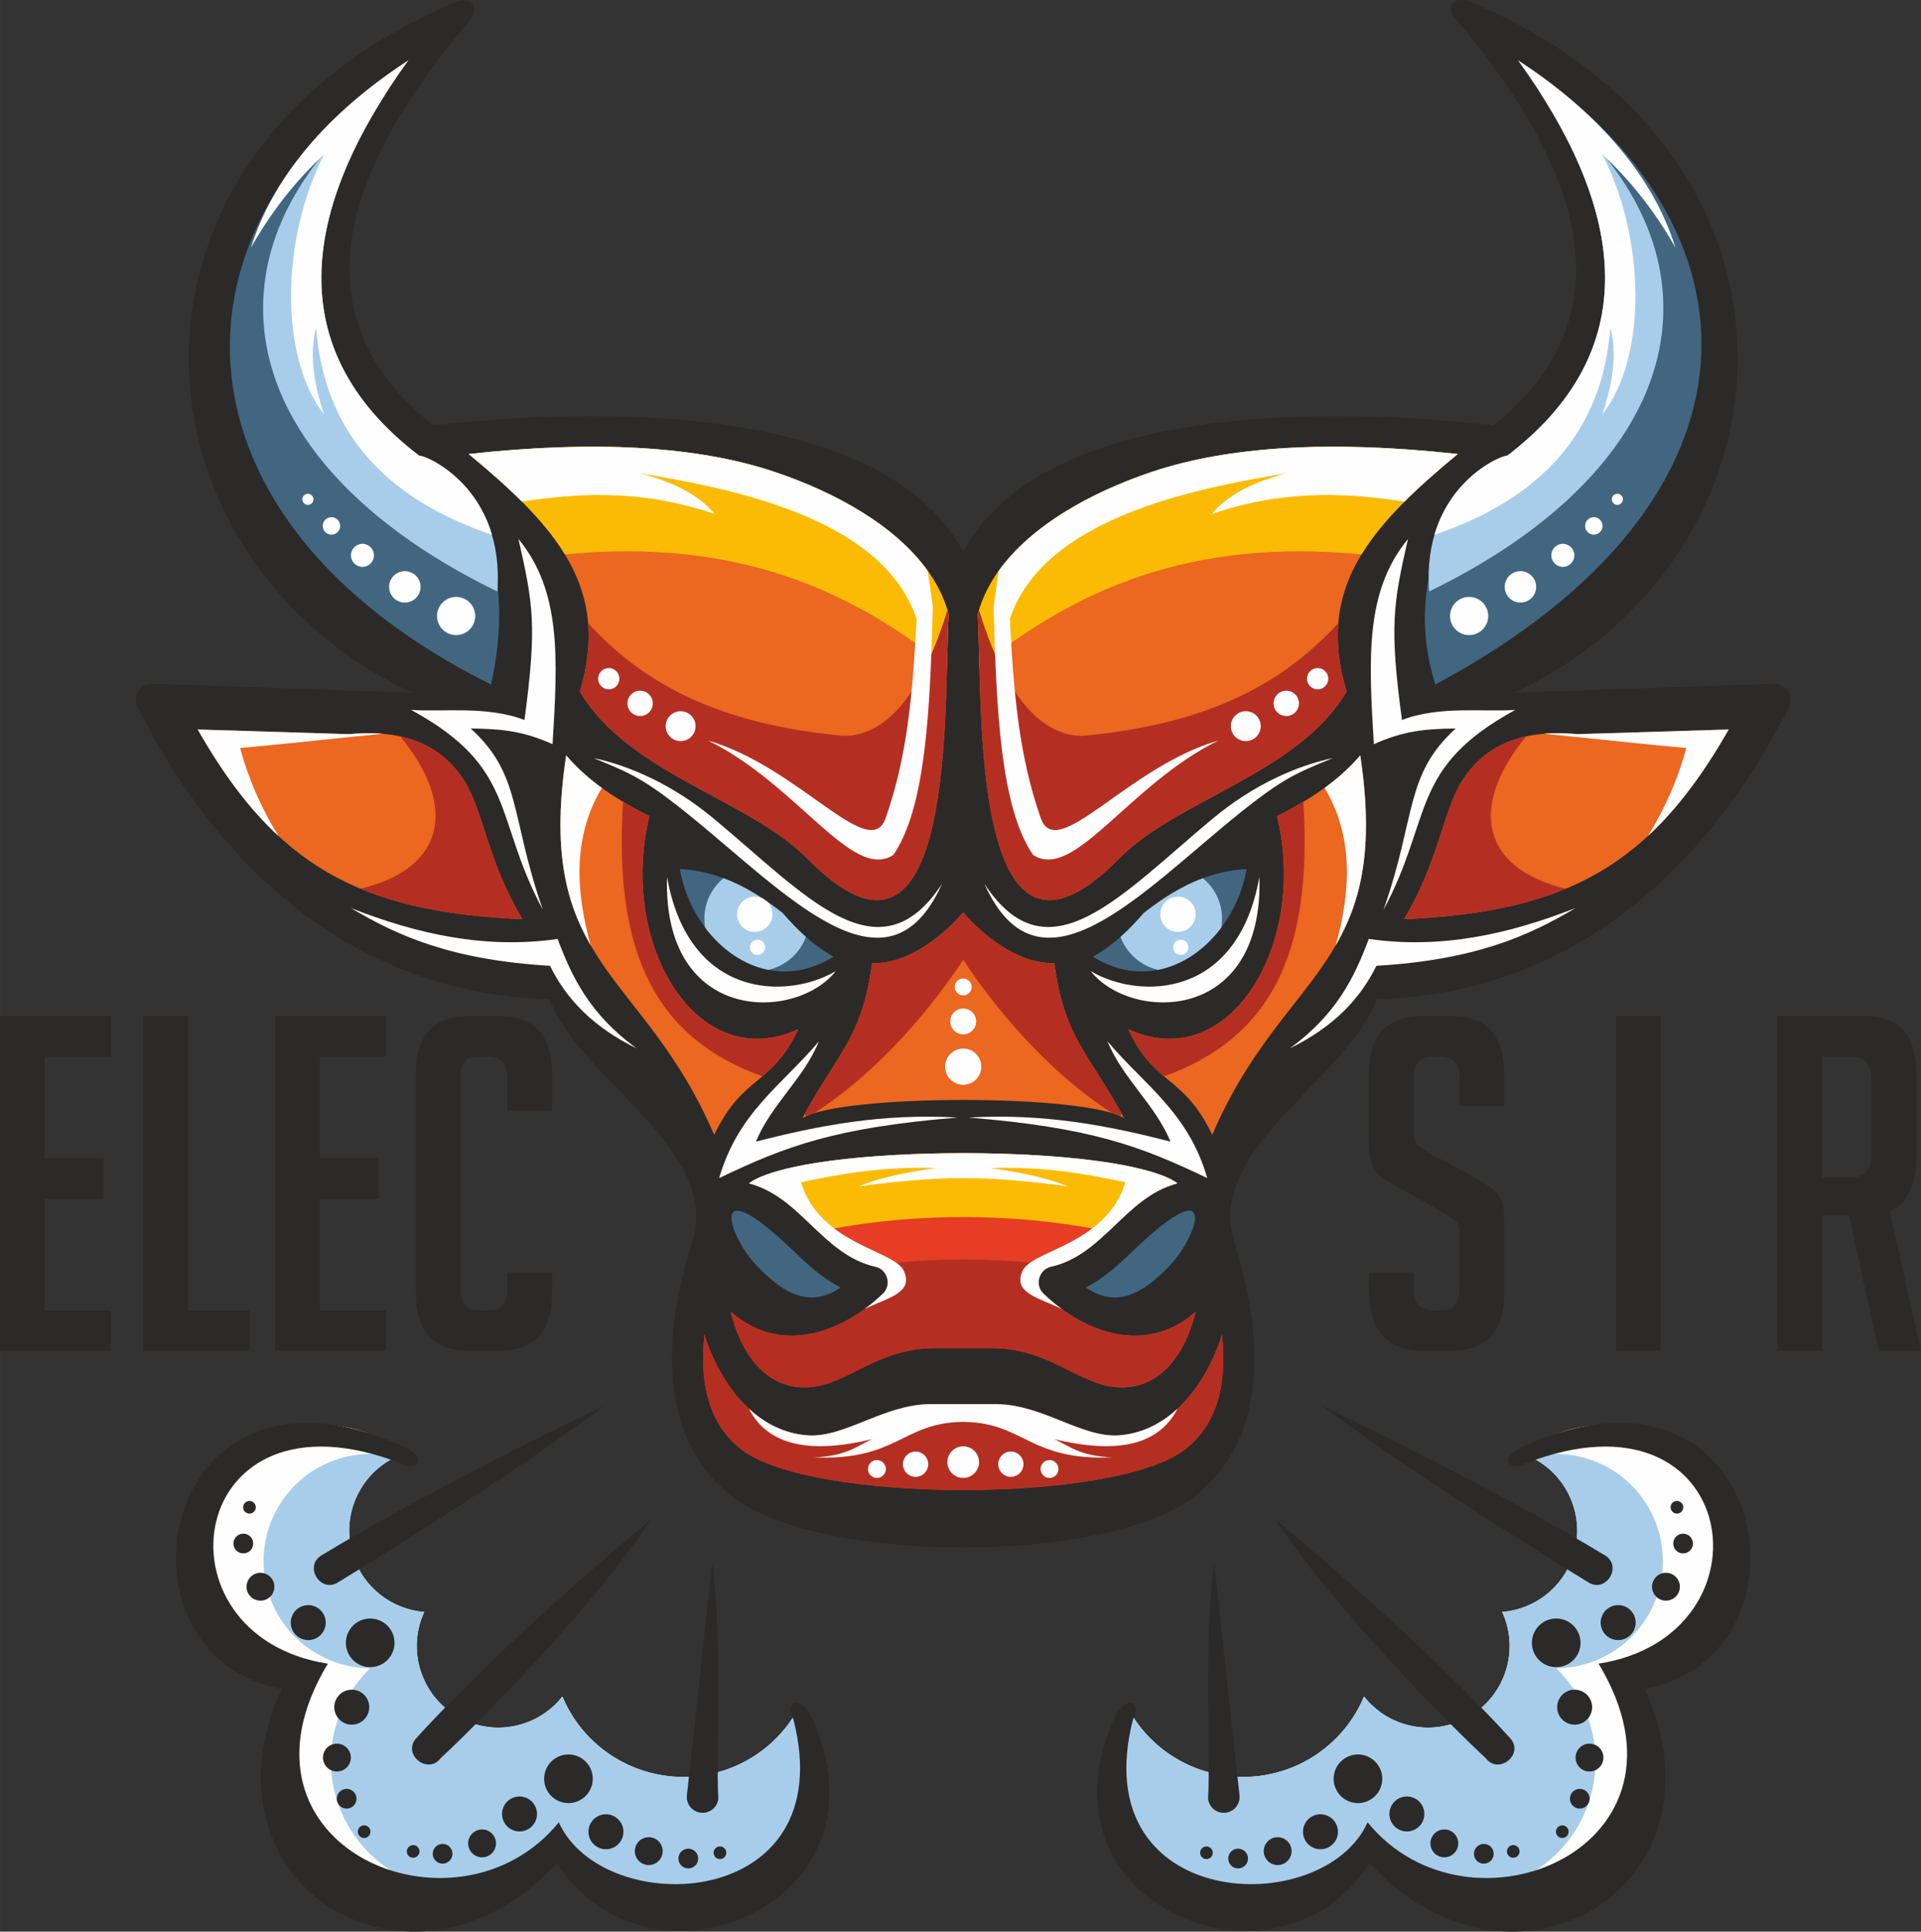<?xml version="1.0" encoding="UTF-8"?>
<!DOCTYPE svg PUBLIC "-//W3C//DTD SVG 1.1//EN" "http://www.w3.org/Graphics/SVG/1.1/DTD/svg11.dtd">
<!-- Creator: CorelDRAW 2020 (64-Bit) -->
<svg xmlns="http://www.w3.org/2000/svg" xml:space="preserve" width="81.106mm" height="81.545mm" version="1.1" style="shape-rendering:geometricPrecision; text-rendering:geometricPrecision; image-rendering:optimizeQuality; fill-rule:evenodd; clip-rule:evenodd"
viewBox="0 0 8060.02 8103.69"
 xmlns:xlink="http://www.w3.org/1999/xlink"
 xmlns:xodm="http://www.corel.com/coreldraw/odm/2003">
 <rect x="0" y="0" width="8060.02" height="8103.69" fill="#333333" stroke="none"/>
 <defs>
  <style type="text/css">
   <![CDATA[
    .fil6 {fill:#FEFEFE}
    .fil0 {fill:#2B2A29}
    .fil2 {fill:#FBBB05}
    .fil1 {fill:#EC671F}
    .fil7 {fill:#E63D24}
    .fil3 {fill:#B42F22}
    .fil5 {fill:#A7CDEA}
    .fil4 {fill:#426680}
   ]]>
  </style>
 </defs>
 <g id="__x0023_Layer_x0020_1">
  <g id="_2249802676768">
   <path class="fil0" d="M3037.83 6249.65c-201.76,-175.8 -300.26,-511.09 -134.13,-1037.32 124.19,-393.41 -463.04,-671.35 -597.98,-1020.63 -805.01,-20.93 -1384.98,-536.65 -1729.49,-1227.36l0.14 -0.07c-21.88,-43.91 11.94,-97.55 61.51,-95.93l1090.99 37.62c-1222.32,-576.09 -1336.39,-2260.27 183.35,-2897.63 61.79,-25.92 102.57,24.85 56.74,79.03 -490.64,579.8 -760.13,1213.29 -151.56,1697.24 498.49,-58.14 1860.02,-145.62 2223.98,529.3 363.95,-674.92 1725.49,-587.44 2223.99,-529.3 608.58,-483.95 329.53,-1130.18 -161.11,-1709.99 -45.84,-54.18 4.49,-92.2 66.29,-66.28 1519.73,637.36 1405.67,2321.54 183.35,2897.63l1090.99 -37.62c49.58,-1.62 83.38,52.01 61.5,95.93l0.15 0.07c-344.52,690.71 -924.49,1206.43 -1729.51,1227.36 -134.92,349.28 -722.16,627.22 -597.98,1020.63 166.14,526.23 67.66,861.52 -134.11,1037.32 -331.88,323.49 -1675.24,323.51 -2007.12,0z"/>
   <path class="fil1" d="M2996.44 4761.08c122.77,-255.14 238.84,-201.34 353.02,-443.64 -420.88,195.87 -755.9,-350.69 -624.85,-893.34 -124.71,-63.17 -249.37,-138.81 -349.16,-255.15 -134.09,891.36 323.97,898.38 621,1592.13zm1106.15 -2183.32l0 0c73.51,-283.06 396.06,-486.97 735.65,-599.87 315.74,-104.95 742.79,-132.34 1278.11,-73.17 -374.76,309.47 -594.98,565.12 -466.58,996.38 -203.4,345.41 -709.15,451.85 -954.05,700.65 -634.64,644.77 -572.01,-680.95 -593.12,-1023.99zm-122.4 0l0 0c-21.11,343.04 41.51,1668.76 -593.12,1023.99 -244.9,-248.8 -750.64,-355.23 -954.07,-700.65 128.4,-431.27 -91.8,-686.91 -466.56,-996.38 535.31,-59.17 962.37,-31.78 1278.09,73.17 339.61,112.9 662.16,316.81 735.67,599.87zm2639.31 502.17l0 0c-138.03,-12.21 -359.38,-8.78 -487.99,200.93 -76.99,125.52 -96.28,335.25 -240.64,575.28 687.46,-29.68 1038,-227.81 1362.39,-795.74l-633.76 19.53zm-5156.22 0l0 0 -633.78 -19.53c324.4,567.93 674.95,766.06 1362.41,795.74 -144.37,-240.03 -163.67,-449.76 -240.64,-575.28 -128.63,-209.71 -349.98,-213.14 -487.99,-200.93zm2578.1 747.93l0 0c-76.76,89.12 -224.85,216.62 -382.18,212.83 -42.49,316.26 -144.42,375.13 -292.69,650.36 159.75,-101.98 1190.01,-101.98 1349.77,0 -148.27,-275.23 -250.2,-334.1 -292.69,-650.36 -157.33,3.8 -305.43,-123.7 -382.19,-212.83zm1044.94 933.22l0 0c297.04,-693.75 755.09,-700.77 621,-1592.13 -99.77,116.34 -224.45,191.98 -349.16,255.15 131.06,542.65 -203.96,1089.21 -624.83,893.34 114.15,242.3 230.24,188.5 353,443.64z"/>
   <path class="fil2" d="M2370.19 2325.82c720.53,-69.82 1203.49,150.74 1603.28,472.92 2.17,-90.08 3.43,-167.47 6.73,-220.97 -73.51,-283.06 -396.06,-486.97 -735.67,-599.87 -315.72,-104.95 -742.77,-132.34 -1278.09,-73.17 174.76,144.31 315.89,276.92 403.75,421.09zm1739.12 472.92l0 0c399.8,-322.17 882.72,-542.75 1603.28,-472.92 87.88,-144.17 228.99,-276.78 403.76,-421.09 -535.31,-59.17 -962.37,-31.78 -1278.11,73.17 -339.59,112.9 -662.14,316.81 -735.65,599.87 3.28,53.5 4.54,130.9 6.72,220.97z"/>
   <path class="fil3" d="M3198.67 4515.63c50.89,-43.22 101.02,-92.56 150.78,-198.19 -420.88,195.87 -755.9,-350.69 -624.85,-893.34 -37.02,-18.75 -74.04,-38.61 -110.4,-60.29 -40.16,640.09 139.17,990.82 584.46,1151.82zm-1685.92 -787.24l0 0c361.2,-87.3 404.48,-350.63 166.29,-639.2 99.21,21.55 200.24,74.31 272.23,191.68 76.97,125.52 96.27,335.25 240.64,575.28 -273.07,-11.79 -492.93,-50.2 -679.16,-127.76zm954.79 -1114.15l0 0c215.39,234.14 516.82,421.94 1072.46,472.87 202.1,0.01 341.43,-221.67 435.13,-527.22 1.8,5.92 3.49,11.88 5.05,17.88 -21.11,343.04 41.51,1668.76 -593.12,1023.99 -244.9,-248.8 -750.64,-355.23 -954.07,-700.65 31.24,-104.92 41.78,-199.43 34.54,-286.87zm1640.09 -54.35l0 0c93.71,305.55 233.03,527.23 435.14,527.22 555.64,-50.93 857.08,-238.73 1072.46,-472.87 -7.24,87.44 3.3,181.95 34.52,286.87 -203.4,345.41 -709.15,451.85 -954.05,700.65 -634.64,644.77 -572.01,-680.95 -593.12,-1023.99 1.55,-6 3.25,-11.96 5.04,-17.88zm2296.11 529.3l0 0c-238.22,288.57 -194.91,551.9 166.29,639.2 -186.24,77.56 -406.09,115.97 -679.16,127.76 144.36,-240.03 163.65,-449.76 240.64,-575.28 71.99,-117.36 173.02,-170.12 272.23,-191.68zm-935.19 274.63l0 0c-36.36,21.68 -73.38,41.54 -110.4,60.29 131.06,542.65 -203.96,1089.21 -624.83,893.34 49.77,105.63 99.89,154.97 150.76,198.19 445.32,-161 624.63,-511.73 584.46,-1151.82zm-762.32 1308.83l0 0c-142.81,-259.59 -241.13,-322.9 -282.66,-631.96 -157.33,3.8 -305.43,-123.7 -382.19,-212.83 -76.76,89.12 -224.85,216.62 -382.18,212.83 -41.53,309.06 -139.84,372.36 -282.66,631.96l5.7 9.97c9.57,-4.4 20.85,-8.61 33.68,-12.59 284.03,-181.82 505.87,-462.17 625.47,-643.08 119.58,180.91 341.43,461.26 625.44,643.08 12.84,3.99 24.14,8.17 33.7,12.59l5.7 -9.97z"/>
   <path class="fil4" d="M3175.22 5310.01c114.14,119.14 222.74,178.81 351.64,91.38 -81.07,-41.64 -143.22,-101.1 -204.08,-159.35 -357.39,-342.06 -268.61,-58.33 -147.56,67.97z"/>
   <path class="fil4" d="M6324.55 1911.38c607.05,-462.96 469.3,-1072.82 44.66,-1658.36 1054.43,685.19 1104.91,1842.25 -346.89,2618.66 -183.56,-587.02 263.58,-960.3 302.23,-960.3zm-4566.32 0l0 0c-607.04,-462.96 -469.31,-1072.82 -44.68,-1658.36 -1054.43,685.19 -1045.38,1927.27 346.9,2618.66 153.82,-701.8 -263.57,-960.3 -302.22,-960.3z"/>
   <path class="fil5" d="M6324.55 1911.38c558.56,-425.97 486.53,-976.34 140.67,-1517.68 323.95,255.91 513.66,565.65 513.66,899.43 0,472.34 -379.74,896.56 -982.65,1188.1 -31.99,-428.26 293.64,-569.85 328.32,-569.85zm-4238.01 569.87l0 0c-602.92,-291.54 -982.64,-715.76 -982.64,-1188.12 0,-333.8 189.71,-643.53 513.68,-899.45 -345.88,541.35 -417.93,1091.71 140.66,1517.7 34.66,0 360.31,141.59 328.3,569.87z"/>
   <path class="fil6" d="M6324.55 1911.38c607.05,-462.96 469.3,-1072.82 44.66,-1658.36 352.52,229.07 571.7,501.18 660.34,785.54 -77.82,-137.49 -175.65,-269.22 -307.09,-391.37 179.18,346.28 192.14,846.9 0,1092.57 51.02,-150.92 59.52,-267.83 34.02,-365.61 -32.63,440.14 -294.19,719 -737.9,869.52 72,-244.97 278.74,-332.3 305.98,-332.3zm-5271.3 -872.87l0 0c77.81,-137.46 175.62,-269.19 307.05,-391.32 -179.17,346.28 -192.12,846.9 0,1092.57 -51.02,-150.92 -59.52,-267.83 -34,-365.61 32.61,440.14 294.2,719.01 737.9,869.53 -71.98,-244.96 -278.74,-332.31 -305.97,-332.31 -607.04,-462.96 -469.31,-1072.82 -44.68,-1658.36 -352.48,229.05 -571.67,501.15 -660.31,785.49z"/>
   <path class="fil4" d="M4907.58 5310.01c-114.15,119.14 -222.77,178.81 -351.64,91.38 81.06,-41.64 143.2,-101.1 204.06,-159.35 357.39,-342.06 268.62,-58.33 147.58,67.97z"/>
   <path class="fil7" d="M3897.61 5890.76c-194.05,3.98 -355.58,142.53 -510.86,130.7 -213.75,-16.27 -363.02,-208.55 -431.5,-422.79 -24.53,241.35 38.11,390.83 155.76,482.32 291.48,226.62 1569.27,226.62 1860.76,0 117.66,-91.49 180.29,-240.97 155.76,-482.32 -68.5,214.24 -217.77,406.52 -431.51,422.79 -155.29,11.83 -316.78,-126.73 -510.85,-130.7 -96.2,0.3 -191.39,0.3 -287.57,0zm-755.26 -926.45l0 0c228.91,-168.79 1569.18,-168.79 1798.09,0 -219.89,57.42 -308.24,299.93 -530.97,350.05 -50.85,11.46 -68.74,76.86 -31.44,112.61l0 0.03c180.86,173.3 438.86,254.68 639.06,75.2 -40.53,169.41 -144.31,328.58 -327.02,317.89 -165.2,-9.67 -286.13,-165.73 -533.3,-164.25 -76.93,0 -153.86,0 -230.78,0 -247.14,-1.48 -368.07,154.58 -533.28,164.25 -182.71,10.69 -286.5,-148.48 -327.04,-317.89 200.22,179.48 458.23,98.1 639.08,-75.2l0 -0.03c37.28,-35.76 19.41,-101.16 -31.45,-112.61 -222.72,-50.13 -311.08,-292.63 -530.96,-350.05z"/>
   <path class="fil2" d="M4725.97 4890.45c54.84,13.26 107.97,28.02 159.22,44.26 22.39,9.2 40.96,19.07 55.24,29.59 -122.35,31.96 -203.98,121.22 -290.71,202.75 -187.74,-39.41 -393.11,-61.16 -608.35,-61.16 -215.23,0 -420.59,21.74 -608.35,61.16 -86.73,-81.53 -168.33,-170.79 -290.7,-202.75 14.28,-10.52 32.88,-20.39 55.28,-29.61 51.21,-16.22 104.31,-30.98 159.09,-44.22 356.92,-70.28 1012.25,-70.29 1369.25,-0.02z"/>
   <path class="fil3" d="M3897.61 5890.76c-194.05,3.98 -355.58,142.53 -510.86,130.7 -213.75,-16.27 -363.02,-208.55 -431.5,-422.79 -24.53,241.35 38.11,390.83 155.76,482.32 291.48,226.62 1569.27,226.62 1860.76,0 117.66,-91.49 180.29,-240.97 155.76,-482.32 -68.5,214.24 -217.77,406.52 -431.51,422.79 -155.29,11.83 -316.78,-126.73 -510.85,-130.7 -96.2,0.3 -191.39,0.3 -287.57,0zm143.78 -606.78l0 0c134.3,0 263.94,9.04 386.34,25.75 -5.99,1.69 -12.06,3.26 -18.26,4.64 -50.85,11.46 -68.74,76.86 -31.44,112.61l0 0.03c180.86,173.3 438.86,254.68 639.06,75.2 -40.53,169.41 -144.31,328.58 -327.02,317.89 -165.2,-9.67 -286.13,-165.73 -533.3,-164.25 -76.93,0 -153.86,0 -230.78,0 -247.14,-1.48 -368.07,154.58 -533.28,164.25 -182.71,10.69 -286.5,-148.48 -327.04,-317.89 200.22,179.48 458.23,98.1 639.08,-75.2l0 -0.03c37.28,-35.76 19.41,-101.16 -31.45,-112.61 -6.18,-1.38 -12.26,-2.95 -18.25,-4.64 122.39,-16.71 252.05,-25.75 386.33,-25.75z"/>
   <path class="fil4" d="M4798.99 3830.28c130,-102.56 269.51,-176.83 431.38,-184.16 -52,300.35 -350.44,549.47 -644.65,367.63 97.32,-56.8 156.41,-118.53 213.26,-183.48zm-1515.17 0.04l0 0c-130,-102.57 -269.52,-176.87 -431.4,-184.19 52,300.35 350.43,549.47 644.64,367.63 -97.3,-56.8 -156.42,-118.49 -213.23,-183.44z"/>
   <path class="fil5" d="M4798.99 3830.28c78.29,-61.76 160.02,-113.24 248,-146.04 49.11,40.33 80.43,101.49 80.43,169.99 0,12.79 -1.09,25.34 -3.19,37.52 -67.85,90.36 -160.93,156.44 -265.04,176.97 -73,-16.39 -132.27,-69.09 -157.84,-138.14 36.75,-32.35 67.52,-65.88 97.64,-100.3zm-1417.56 100.3l0 0c-25.56,69.06 -84.83,121.75 -157.84,138.14 -104.14,-20.53 -197.18,-86.64 -265.04,-176.99 -2.1,-12.18 -3.21,-24.72 -3.21,-37.5 0,-68.5 31.33,-129.67 80.45,-169.99 87.99,32.8 169.74,84.31 248.03,146.08 30.11,34.42 60.88,67.92 97.61,100.26z"/>
   <path class="fil6" d="M4189.98 2395.28c135.34,-189.49 386.73,-330.44 648.26,-417.38 315.74,-104.95 742.79,-132.34 1278.11,-73.17 -82.67,68.25 -157.8,133.89 -223.32,199.39 -211.86,-31.36 -483.82,-58.32 -809.06,52.22 72.89,-87.33 188.77,-138.11 314.6,-171.12 -389.06,65.12 -1018.95,186.98 -1161.64,611.12 17,328.77 40.38,578.88 129.65,835.37 67.18,191.45 363.82,-214.85 746.1,-325.22 -375.23,182.91 -605.79,592.34 -777.97,480.38 -137.09,-198.4 -154.43,-614.52 -165.8,-1041.54l21.07 -150.05zm-148.59 2003.68l0 0c41.98,0 76,34.04 76,76.01 0,41.98 -34.03,76 -76,76 -41.98,0 -76,-34.03 -76,-76 0,-41.98 34.03,-76.01 76,-76.01zm0 -293.94l0 0c19.63,0 35.54,15.9 35.54,35.54 0,19.63 -15.91,35.54 -35.54,35.54 -19.65,0 -35.54,-15.91 -35.54,-35.54 0,-19.64 15.89,-35.54 35.54,-35.54zm0 125.89l0 0c29.96,0 54.24,24.29 54.24,54.25 0,29.98 -24.28,54.26 -54.24,54.26 -29.96,0 -54.26,-24.28 -54.26,-54.26 0,-29.96 24.3,-54.25 54.26,-54.25zm-1516.88 -925.96l0 0c-53.28,-38.71 -103.73,-83.14 -149.07,-135.99 -59.04,392.53 -3.23,613.55 103.05,797.24 -66.3,-236.52 -72.56,-461.07 46.5,-660.52l-0.49 -0.74zm3033.76 0l0 0 -0.48 0.74c119.05,199.45 112.8,424 46.5,660.52 106.27,-183.69 162.1,-404.71 103.03,-797.24 -45.32,52.85 -95.78,97.28 -149.06,135.99zm-1660.66 2585.81l0 0c-194.05,3.98 -355.58,142.53 -510.86,130.7 -94.68,-7.2 -176.69,-48.95 -244.65,-111.85 82.04,160.27 265.51,188.64 517.57,127.9 -56.26,23.65 -105.25,72.72 -246.58,76.52 353.5,15.12 369.87,-145.36 626.93,-148.95l2.73 0c257.07,3.6 273.43,164.06 626.93,148.95 -141.34,-3.8 -190.32,-52.87 -246.58,-76.52 252.07,60.74 435.54,32.37 517.58,-127.9 -67.97,62.9 -149.99,104.64 -244.67,111.85 -155.29,11.83 -316.78,-126.73 -510.85,-130.7 -96.2,0.3 -191.39,0.3 -287.57,0zm558.07 -398.66l0 0c-88.2,-45.32 -205.31,-64.76 -167.19,-155.98 30.83,-91.41 351.77,-109.48 433.62,-376.24 -174.53,-37.89 -356.11,-67.06 -567.53,-59.51 145.21,19.63 250.87,45.57 325.21,76.51 -151.35,-19.5 -299.59,-35.25 -434.67,-34.07l0 0.07 -3.72 -0.04 -3.73 0.04 0 -0.07c-135.1,-1.18 -283.33,14.57 -434.67,34.07 74.34,-30.94 180,-56.88 325.21,-76.51 -211.42,-7.55 -393.01,21.61 -567.53,59.51 81.83,266.76 402.79,284.83 433.62,376.24 38.12,91.22 -79,110.67 -167.19,155.98 27.06,-19.74 53.08,-41.55 77.65,-65.09l0 -0.03c37.28,-35.76 19.41,-101.16 -31.45,-112.61 -222.72,-50.13 -311.08,-292.63 -530.96,-350.05 228.91,-168.79 1569.18,-168.79 1798.09,0 -219.89,57.42 -308.24,299.93 -530.97,350.05 -50.85,11.46 -68.74,76.86 -31.44,112.61l0 0.03c24.56,23.54 50.57,45.36 77.65,65.09zm2163.82 -2412.16l0 0 633.76 -19.53c-106.45,186.41 -215.77,332.98 -338.86,446.83 72.83,-117.92 127.13,-242.92 160.89,-369.29 -214,-18.74 -404.72,-41.5 -597.64,-59.63 51.6,-4.28 100.48,-2.05 141.85,1.62zm-5451.12 427.3l0 0c-72.83,-117.92 -127.13,-242.92 -160.9,-369.29 214.01,-18.74 404.72,-41.5 597.65,-59.63 -51.62,-4.28 -100.48,-2.05 -141.85,1.62l-633.78 -19.53c106.47,186.41 215.79,332.98 338.87,446.83zm1021.39 -1403.12l0 0c-65.53,-65.5 -140.68,-131.14 -223.33,-199.39 535.31,-59.17 962.37,-31.78 1278.09,73.17 261.54,86.94 512.94,227.89 648.28,417.38l21.05 150.05c-11.36,427.02 -28.69,843.14 -165.78,1041.54 -172.18,111.96 -402.76,-297.46 -777.97,-480.38 382.27,110.37 678.92,516.67 746.08,325.22 89.28,-256.49 112.65,-506.6 129.65,-835.37 -142.67,-424.14 -772.56,-546 -1161.63,-611.12 125.84,33 241.71,83.78 314.6,171.12 -325.23,-110.55 -597.19,-83.59 -809.04,-52.22z"/>
   <path class="fil6" d="M4971.63 3947.38c14.85,9.64 19.07,29.5 9.44,44.34 -9.64,14.86 -29.5,19.08 -44.35,9.44 -14.85,-9.64 -19.07,-29.5 -9.44,-44.35 9.64,-14.85 29.5,-19.07 44.35,-9.43zm11.33 -173.94l0 0c34.37,22.31 44.15,68.25 21.84,102.63 -22.33,34.37 -68.26,44.14 -102.64,21.83 -34.37,-22.32 -44.15,-68.26 -21.82,-102.64 22.3,-34.36 68.25,-44.14 102.62,-21.82z"/>
   <path class="fil6" d="M3195.78 3947.38c14.86,9.64 19.09,29.5 9.44,44.34 -9.63,14.86 -29.5,19.08 -44.35,9.44 -14.85,-9.64 -19.06,-29.5 -9.43,-44.35 9.65,-14.85 29.5,-19.07 44.34,-9.43zm11.35 -173.94l0 0c34.37,22.31 44.13,68.25 21.82,102.63 -22.31,34.37 -68.26,44.14 -102.62,21.83 -34.37,-22.32 -44.15,-68.26 -21.84,-102.64 22.31,-34.36 68.26,-44.14 102.64,-21.82z"/>
   <path class="fil6" d="M2855.79 2983.72c34.62,0 62.7,28.07 62.7,62.71 0,34.62 -28.07,62.7 -62.7,62.7 -34.62,0 -62.7,-28.07 -62.7,-62.7 0,-34.63 28.07,-62.71 62.7,-62.71zm2371.19 0l0 0c-34.64,0 -62.72,28.07 -62.72,62.71 0,34.62 28.07,62.7 62.72,62.7 34.62,0 62.7,-28.07 62.7,-62.7 0,-34.63 -28.07,-62.71 -62.7,-62.71zm301.54 -180.99l0 0c-24.66,0 -44.64,19.97 -44.64,44.63 0,24.66 19.98,44.63 44.64,44.63 24.65,0 44.63,-19.97 44.63,-44.63 0,-24.66 -19.98,-44.63 -44.63,-44.63zm-131.5 94.91l0 0c-29.35,0 -53.14,23.79 -53.14,53.14 0,29.35 23.79,53.15 53.14,53.15 29.34,0 53.13,-23.8 53.13,-53.15 0,-29.35 -23.79,-53.14 -53.13,-53.14zm-2842.77 -94.91l0 0c24.66,0 44.62,19.97 44.62,44.63 0,24.66 -19.96,44.63 -44.62,44.63 -24.67,0 -44.63,-19.97 -44.63,-44.63 0,-24.66 19.96,-44.63 44.63,-44.63zm131.5 94.91l0 0c29.35,0 53.14,23.79 53.14,53.14 0,29.35 -23.79,53.15 -53.14,53.15 -29.36,0 -53.15,-23.8 -53.15,-53.15 0,-29.35 23.79,-53.14 53.15,-53.14z"/>
   <path class="fil6" d="M2175.29 2261.34c62.08,271.51 78.24,366.49 25.2,759.2 -157.29,-60.95 -347.9,-32.46 -475.45,-42.38 446.26,243.72 344.35,450.93 552.65,838.57 -138.95,-398.58 -88.17,-564.28 -302.73,-760.71 134.08,1.93 220.99,11.23 343.38,65.99 22.7,-366.05 35.73,-643.75 -143.05,-860.66zm623.34 1417.55l0 0c-18.52,618.07 540.42,607.44 707.82,395.35 -202.84,119.48 -616.4,119.04 -707.82,-395.35zm-1326.2 130.57l0 0c278.03,109.42 563.68,173.33 867.24,129.67 59.53,158.36 133.91,315.66 331.61,459.13 -181.42,-88.37 -295.46,-207.06 -363.48,-346.48 -415.64,-24.49 -641.49,-126.84 -835.37,-242.32zm5137.92 0l0 0c-278.05,109.42 -563.7,173.33 -867.26,129.67 -59.51,158.36 -133.91,315.66 -331.58,459.13 181.39,-88.37 295.45,-207.06 363.47,-346.48 415.64,-24.49 641.49,-126.84 835.37,-242.32zm-1326.19 -130.57l0 0c18.51,618.07 -540.42,607.44 -707.84,395.35 202.84,119.48 616.42,119.04 707.84,-395.35zm-1847.98 689.54l0 0c-153.05,182.09 -339.04,297.26 -418.75,573.92 279.87,-134.28 488.54,-212.22 1001.17,-254.02 -318.71,-18.21 -587.47,34.32 -846.99,101.12 64.81,-156.57 200.8,-264.44 264.57,-421.02zm1210.43 0l0 0c153.03,182.09 339.04,297.26 418.73,573.92 -279.87,-134.28 -488.53,-212.22 -1001.15,-254.02 318.71,-18.21 587.45,34.32 846.99,101.12 -64.83,-156.57 -200.8,-264.44 -264.57,-421.02zm-2156.27 -1188.31l0 0c151.19,32.25 332.63,111.48 503.62,253.62 386.88,321.62 692.53,680.26 958.79,273.54 -230.79,514.66 -657.19,37.57 -1067.21,-292.64 -187.27,-150.81 -242.81,-171.43 -395.2,-234.52zm3102.12 0l0 0c-152.4,63.08 -207.97,83.71 -395.21,234.52 -410.04,330.22 -836.43,807.31 -1067.23,292.64 266.26,406.72 571.9,48.08 958.81,-273.54 170.99,-142.14 352.43,-221.37 503.63,-253.62zm315.04 -918.78l0 0c-62.08,271.51 -78.24,366.49 -25.21,759.2 157.3,-60.95 347.9,-32.46 475.44,-42.38 -446.25,243.72 -344.33,450.93 -552.64,838.57 138.96,-398.58 88.18,-564.28 302.74,-760.71 -134.08,1.93 -221,11.23 -343.4,65.99 -22.68,-366.05 -35.71,-643.75 143.07,-860.66z"/>
   <path class="fil6" d="M4041.39 6067.6c36.65,0 66.37,29.7 66.37,66.37 0,36.67 -29.72,66.37 -66.37,66.37 -36.67,0 -66.37,-29.7 -66.37,-66.37 0,-36.67 29.7,-66.37 66.37,-66.37zm-199.81 22.1l0 0c29.27,0 52.97,23.71 52.97,52.98 0,29.28 -23.7,52.99 -52.97,52.99 -29.29,0 -52.99,-23.71 -52.99,-52.99 0,-29.27 23.7,-52.98 52.99,-52.98zm399.62 0l0 0c-29.28,0 -52.97,23.71 -52.97,52.98 0,29.28 23.69,52.99 52.97,52.99 29.28,0 53,-23.71 53,-52.99 0,-29.27 -23.72,-52.98 -53,-52.98zm162.25 35.57l0 0c-20.74,0 -37.55,16.79 -37.55,37.54 0,20.74 16.81,37.53 37.55,37.53 20.74,0 37.54,-16.79 37.54,-37.53 0,-20.75 -16.8,-37.54 -37.54,-37.54zm-724.12 0l0 0c20.73,0 37.54,16.79 37.54,37.54 0,20.74 -16.81,37.53 -37.54,37.53 -20.75,0 -37.55,-16.79 -37.55,-37.53 0,-20.75 16.8,-37.54 37.55,-37.54z"/>
   <path class="fil6" d="M1913.8 2504.2c44.23,0 80.11,35.86 80.11,80.1 0,44.24 -35.88,80.11 -80.11,80.11 -44.24,0 -80.12,-35.87 -80.12,-80.11 0,-44.24 35.88,-80.1 80.12,-80.1zm4250.33 0l0 0c-44.23,0 -80.1,35.86 -80.1,80.1 0,44.24 35.87,80.11 80.1,80.11 44.24,0 80.12,-35.87 80.12,-80.11 0,-44.24 -35.88,-80.1 -80.12,-80.1zm621.92 -432.71l0 0c-12.87,0 -23.28,10.42 -23.28,23.29 0,12.86 10.41,23.28 23.28,23.28 12.86,0 23.29,-10.42 23.29,-23.28 0,-12.87 -10.43,-23.29 -23.29,-23.29zm-98.83 98.22l0 0c-20.24,0 -36.64,16.41 -36.64,36.65 0,20.24 16.4,36.65 36.64,36.65 20.25,0 36.64,-16.41 36.64,-36.65 0,-20.24 -16.39,-36.65 -36.64,-36.65zm-129.98 111.76l0 0c-26.72,0 -48.36,21.63 -48.36,48.34 0,26.71 21.63,48.35 48.36,48.35 26.69,0 48.33,-21.63 48.33,-48.35 0,-26.7 -21.63,-48.34 -48.33,-48.34zm-177.87 114.64l0 0c-36.43,0 -65.95,29.52 -65.95,65.96 0,36.43 29.51,65.96 65.95,65.96 36.43,0 65.97,-29.52 65.97,-65.96 0,-36.43 -29.53,-65.96 -65.97,-65.96zm-5087.47 -324.62l0 0c12.86,0 23.29,10.42 23.29,23.29 0,12.86 -10.43,23.28 -23.29,23.28 -12.87,0 -23.3,-10.42 -23.3,-23.28 0,-12.87 10.43,-23.29 23.3,-23.29zm98.82 98.22l0 0c20.25,0 36.65,16.41 36.65,36.65 0,20.24 -16.4,36.65 -36.65,36.65 -20.23,0 -36.63,-16.41 -36.63,-36.65 0,-20.24 16.4,-36.65 36.63,-36.65zm129.99 111.76l0 0c26.72,0 48.36,21.63 48.36,48.34 0,26.71 -21.63,48.35 -48.36,48.35 -26.7,0 -48.34,-21.63 -48.34,-48.35 0,-26.7 21.63,-48.34 48.34,-48.34zm177.87 114.64l0 0c36.42,0 65.94,29.52 65.94,65.96 0,36.43 -29.51,65.96 -65.94,65.96 -36.43,0 -65.97,-29.52 -65.97,-65.96 0,-36.43 29.53,-65.96 65.97,-65.96z"/>
   <path class="fil0" d="M-0 5666.92l0 -1404.51 465.57 0 0 170.17 -277.78 0 0 426.45 246.47 0 0 170.19 -246.47 0 0 467.51 277.78 0 0 170.19 -465.57 0zm1046.53 0l0 0 -446 0 0 -1404.51 187.79 0 0 1234.32 258.21 0 0 170.19zm107.6 0l0 0 0 -1404.51 465.56 0 0 170.17 -277.78 0 0 426.45 246.49 0 0 170.19 -246.49 0 0 467.51 277.78 0 0 170.19 -465.56 0zm1161.93 -328.63l0 0 0 89.98c0,159.09 -74.98,238.65 -224.96,238.65l-121.25 0c-149.98,0 -224.97,-79.56 -224.97,-238.65l0 -927.22c0,-159.1 74.99,-238.64 224.97,-238.64l121.25 0c149.98,0 224.96,79.54 224.96,238.64l0 158.46 -187.77 0 0 -144.76c0,-54.79 -28.05,-82.16 -84.12,-82.16l-37.17 0c-49.56,0 -74.32,27.38 -74.32,82.16l0 899.84c0,54.77 24.76,82.14 74.32,82.14l46.96 0c49.56,0 74.33,-27.38 74.33,-82.14l0 -76.29 187.77 0z"/>
   <path class="fil0" d="M6123.42 4639.95l0 -123.26c0,-56.07 -27.39,-84.11 -82.14,-84.11l-29.37 0c-53.44,0 -80.19,28.04 -80.19,84.11l0 232.78c0,26.11 5.22,43.7 15.63,52.82 10.44,9.13 27.4,20.87 50.89,35.21l177.98 95.87c39.14,22.17 66.86,39.45 83.15,51.83 16.3,12.4 29.02,27.39 38.13,45 9.13,17.61 13.7,51.19 13.7,100.73l0 299.3c0,157.8 -75.64,236.7 -226.92,236.7l-115.42 0c-149.96,0 -224.96,-86.08 -224.96,-258.22l0 -70.41 187.8 0 0 76.29c0,54.77 28.04,82.14 84.1,82.14l33.27 0c49.54,0 74.32,-27.38 74.32,-82.14l0 -238.66c0,-26.08 -5.22,-43.69 -15.66,-52.82 -10.41,-9.12 -27.37,-20.86 -50.85,-35.2l-178.01 -99.76c-39.12,-20.86 -67.48,-38.48 -85.09,-52.82 -17.62,-14.34 -30.31,-32.93 -38.15,-55.74 -7.82,-22.83 -11.74,-52.51 -11.74,-89.02l0 -287.54c0,-160.4 75,-240.61 224.96,-240.61l117.37 0c149.99,0 224.96,80.21 224.96,240.61l0 136.93 -187.79 0zm657.27 1026.97l0 0 0 -1404.51 187.8 0 0 1404.51 -187.8 0zm676.84 -1404.51l0 0 367.75 0c143.44,0 215.17,80.21 215.17,240.61l0 346.24c0,122.57 -37.17,200.16 -111.5,232.78l131.07 584.88 -178.01 0 -123.25 -567.29 -113.46 0 0 567.29 -187.77 0 0 -1404.51zm187.77 676.83l0 0 123.25 0c56.07,0 84.13,-33.91 84.13,-101.73l0 -303.19c0,-67.8 -28.06,-101.73 -84.13,-101.73l-123.25 0 0 506.65z"/>
   <g>
    <g>
     <g>
      <path class="fil6" d="M1189.12 6004.21c180.41,-57.19 368.46,-15.83 506.1,93.93 -174.6,60.5 -270.21,249.5 -214.03,426.7 43.28,136.54 164.26,226.9 298.72,237.78 -34.29,74.62 -41.97,161.75 -15.21,246.19 57.11,180.17 249.47,279.93 429.65,222.83 67.89,-21.53 124.36,-62.27 165.33,-114.3 108.56,259.83 399.58,398.26 673.16,311.55 143.3,-45.43 254.94,-144.13 319.98,-267.33 12.98,26.27 24.15,53.85 33.27,82.64 97.19,306.63 -72.58,633.97 -379.22,731.16 -261.4,82.85 -537.81,-28.31 -673.88,-252.86 -76.37,112.45 -189.66,201.02 -329.29,245.28 -330.36,104.7 -683.02,-78.2 -787.71,-408.55 -54.4,-171.62 -31.13,-349.27 50.08,-495.05 -196.56,-32.28 -368.32,-171.28 -432.63,-374.17 -91.16,-287.61 68.07,-594.64 355.69,-685.8z"/>
      <path class="fil5" d="M1661.24 6111.99c-152.73,71.92 -232.45,247.5 -180.05,412.85 43.28,136.54 164.26,226.9 298.72,237.78 -34.29,74.62 -41.97,161.75 -15.21,246.19 57.11,180.17 249.47,279.93 429.65,222.83 67.89,-21.53 124.36,-62.27 165.33,-114.3 108.56,259.83 399.58,398.26 673.16,311.55 143.3,-45.43 254.94,-144.13 319.98,-267.33 12.98,26.27 24.15,53.85 33.27,82.64 97.19,306.63 -72.58,633.97 -379.22,731.16 -133.86,42.42 -271.63,33.97 -392.5,-14.54 -104.16,-50.42 -194.53,-128.99 -258.79,-229.36 -3.14,3.88 -6.36,7.71 -9.6,11.51 -4.45,-6.72 -8.78,-13.55 -13,-20.47 -34.38,50.62 -76.25,96.4 -124.63,135.48 -34.32,20.08 -71.38,36.69 -110.87,49.2 -286.57,90.84 -592.52,-67.83 -683.34,-354.42 -64.21,-202.57 -3.73,-414.8 138.46,-553.92 -189.68,-1.2 -365.28,-123.28 -425.69,-313.86 -75.05,-236.74 56.04,-489.47 292.76,-564.5 81.25,-25.76 164.38,-27.23 241.58,-8.49z"/>
     </g>
     <path class="fil0" d="M2730.44 6374.53c-242.21,373.6 -758.81,889.23 -881.81,1001.62 -51.1,68.71 -157.5,-10.53 -106.41,-79.23 259.57,-286.59 652.05,-641 988.22,-922.39zm-385.84 1270.62l0 0c-428.59,526.28 -1432.8,102.58 -969.01,-665.73 -752.38,-116.18 -599.7,-1193.52 307.36,-839.61 77.22,37.33 100.19,-28.83 22.49,-65.11 -1044.99,-487.99 -1280.37,870.3 -524.14,1010.78 -374.56,830.39 554,1384.79 1155.83,730.14 376.79,601.6 1443.6,178.52 1061.43,-625.63 -41.22,-75.3 -111,-53.23 -69.78,22.09 207.59,808.87 -797.5,847.06 -984.18,433.06zm192.51 -1748.81l0 0c-424.53,205.35 -853.32,425.4 -1189.09,629.37 -73.25,44.4 -4.54,157.96 68.74,113.56 104.47,-63.47 754.47,-464.59 1120.35,-742.93zm476.85 1649.94l0 0c-4.12,36.4 -37.02,62.58 -73.43,58.45 -36.42,-4.11 -62.6,-37.01 -58.46,-73.42 32.67,-282.44 73.93,-692.48 106.59,-974.92 44.51,338.66 14.21,796.45 25.3,989.88z"/>
     <path class="fil0" d="M1522.43 6794.86c53.7,-17.02 111.05,12.72 128.07,66.42 17.02,53.7 -12.72,111.05 -66.41,128.08 -53.72,17.02 -111.06,-12.72 -128.09,-66.42 -17.03,-53.7 12.72,-111.05 66.43,-128.08zm1490.27 952.59l0 0c13.99,-4.42 28.91,3.32 33.35,17.29 4.43,13.98 -3.31,28.91 -17.3,33.34 -13.98,4.43 -28.91,-3.31 -33.34,-17.29 -4.42,-13.98 3.31,-28.91 17.29,-33.34zm-137.27 10.09l0 0c21.8,-6.91 45.09,5.17 51.99,26.98 6.92,21.8 -5.16,45.1 -26.97,52 -21.81,6.92 -45.09,-5.16 -52,-26.97 -6.91,-21.81 5.17,-45.1 26.98,-52.01zm-171.06 -47.27l0 0c30.76,-9.76 63.61,7.27 73.35,38.04 9.75,30.77 -7.27,63.61 -38.04,73.36 -30.78,9.76 -63.6,-7.27 -73.35,-38.04 -9.77,-30.77 7.27,-63.61 38.04,-73.36zm-184.18 -95.54l0 0c38.64,-12.24 79.86,9.14 92.11,47.77 12.22,38.62 -9.14,79.85 -47.77,92.09 -38.63,12.24 -79.86,-9.14 -92.09,-47.77 -12.24,-38.62 9.14,-79.85 47.75,-92.09zm-794.75 127.08l0 0c13.98,-4.43 28.9,3.31 33.34,17.29 4.43,13.98 -3.31,28.91 -17.3,33.34 -13.97,4.43 -28.91,-3.31 -33.32,-17.29 -4.43,-13.98 3.31,-28.91 17.28,-33.34zm119.05 -4.28l0 0c21.81,-6.91 45.11,5.17 52.01,26.98 6.92,21.81 -5.16,45.1 -26.97,52 -21.81,6.92 -45.11,-5.16 -52.02,-26.97 -6.91,-21.81 5.17,-45.1 26.98,-52.01zm160.55 -59.8l0 0c30.77,-9.76 63.6,7.27 73.35,38.04 9.75,30.77 -7.28,63.61 -38.05,73.36 -30.77,9.76 -63.59,-7.27 -73.36,-38.04 -9.75,-30.77 7.29,-63.61 38.06,-73.36zm152.61 -137.62l0 0c38.63,-12.24 79.86,9.14 92.08,47.77 12.25,38.62 -9.13,79.85 -47.75,92.09 -38.63,12.24 -79.85,-9.14 -92.1,-47.77 -12.23,-38.62 9.14,-79.85 47.77,-92.09zm196.6 -174.95l0 0c53.71,-17.02 111.06,12.73 128.1,66.43 17.02,53.7 -12.73,111.05 -66.44,128.08 -53.69,17.02 -111.05,-12.72 -128.08,-66.42 -17.01,-53.71 12.73,-111.06 66.42,-128.09zm-834.49 293.84l0 0c13.98,-4.43 28.9,3.31 33.34,17.29 4.43,13.98 -3.31,28.91 -17.3,33.34 -13.98,4.43 -28.91,-3.31 -33.34,-17.29 -4.42,-13.98 3.31,-28.91 17.3,-33.34zm-77.89 -152.33l0 0c21.81,-6.91 45.09,5.17 51.99,26.98 6.92,21.8 -5.16,45.1 -26.97,52 -21.8,6.92 -45.1,-5.16 -52,-26.97 -6.92,-21.81 5.17,-45.1 26.98,-52.01zm-45.93 -188.87l0 0c30.77,-9.75 63.6,7.28 73.35,38.05 9.76,30.77 -7.28,63.61 -38.05,73.36 -30.77,9.75 -63.6,-7.28 -73.35,-38.05 -9.76,-30.77 7.28,-63.6 38.05,-73.36zm57.78 -225.74l0 0c38.63,-12.23 79.86,9.14 92.1,47.77 12.23,38.62 -9.15,79.85 -47.76,92.09 -38.64,12.24 -79.87,-9.14 -92.11,-47.76 -12.22,-38.63 9.14,-79.86 47.77,-92.1zm-415 -794.01l0 0c13.99,-4.43 28.91,3.31 33.35,17.29 4.43,13.97 -3.31,28.9 -17.3,33.33 -13.98,4.43 -28.91,-3.31 -33.34,-17.29 -4.42,-13.97 3.31,-28.9 17.29,-33.33zm-30.34 137.98l0 0c21.81,-6.92 45.09,5.17 52,26.97 6.93,21.81 -5.15,45.1 -26.96,52.01 -21.81,6.92 -45.11,-5.17 -52.02,-26.97 -6.91,-21.81 5.17,-45.1 26.98,-52.01zm66.82 165.02l0 0c30.77,-9.76 63.59,7.27 73.36,38.04 9.75,30.77 -7.29,63.61 -38.06,73.36 -30.77,9.76 -63.6,-7.27 -73.35,-38.04 -9.75,-30.77 7.28,-63.61 38.05,-73.36zm195.95 136.3l0 0c38.62,-12.24 79.85,9.14 92.1,47.76 12.24,38.62 -9.14,79.85 -47.77,92.09 -38.63,12.24 -79.86,-9.14 -92.09,-47.76 -12.24,-38.63 9.14,-79.86 47.76,-92.09z"/>
    </g>
    <g>
     <g>
      <path class="fil6" d="M6893.65 6004.21c-180.42,-57.19 -368.46,-15.83 -506.1,93.93 174.6,60.5 270.19,249.5 214.03,426.7 -43.3,136.54 -164.26,226.9 -298.74,237.78 34.3,74.62 41.99,161.75 15.21,246.19 -57.11,180.17 -249.47,279.93 -429.63,222.83 -67.89,-21.53 -124.38,-62.27 -165.33,-114.3 -108.58,259.83 -399.58,398.26 -673.16,311.55 -143.32,-45.43 -254.94,-144.13 -320,-267.33 -12.98,26.27 -24.13,53.85 -33.25,82.64 -97.19,306.63 72.58,633.97 379.22,731.16 261.38,82.85 537.79,-28.31 673.88,-252.86 76.35,112.45 189.64,201.02 329.29,245.28 330.34,104.7 683,-78.2 787.71,-408.55 54.4,-171.62 31.13,-349.27 -50.1,-495.05 196.58,-32.28 368.34,-171.28 432.65,-374.17 91.16,-287.61 -68.09,-594.64 -355.69,-685.8z"/>
      <path class="fil5" d="M6421.53 6111.99c152.71,71.92 232.45,247.5 180.05,412.85 -43.3,136.54 -164.26,226.9 -298.74,237.78 34.3,74.62 41.99,161.75 15.21,246.19 -57.11,180.17 -249.47,279.93 -429.63,222.83 -67.89,-21.53 -124.38,-62.27 -165.33,-114.3 -108.58,259.83 -399.58,398.26 -673.16,311.55 -143.32,-45.43 -254.94,-144.13 -320,-267.33 -12.98,26.27 -24.13,53.85 -33.25,82.64 -97.19,306.63 72.58,633.97 379.22,731.16 133.84,42.42 271.63,33.97 392.51,-14.54 104.15,-50.42 194.5,-128.99 258.78,-229.36 3.14,3.88 6.34,7.71 9.58,11.51 4.47,-6.72 8.81,-13.55 13.02,-20.47 34.38,50.62 76.23,96.4 124.62,135.48 34.31,20.08 71.37,36.69 110.86,49.2 286.59,90.84 592.52,-67.83 683.36,-354.42 64.21,-202.57 3.73,-414.8 -138.46,-553.92 189.68,-1.2 365.28,-123.28 425.69,-313.86 75.03,-236.74 -56.06,-489.47 -292.78,-564.5 -81.25,-25.76 -164.38,-27.23 -241.56,-8.49z"/>
     </g>
     <path class="fil0" d="M5352.32 6374.53c242.23,373.6 758.81,889.23 881.83,1001.62 51.08,68.71 157.48,-10.53 106.41,-79.23 -259.58,-286.59 -652.05,-641 -988.24,-922.39zm385.84 1270.62l0 0c428.61,526.28 1432.82,102.58 969.03,-665.73 752.38,-116.18 599.68,-1193.52 -307.36,-839.61 -77.22,37.33 -100.19,-28.83 -22.51,-65.11 1044.99,-487.99 1280.39,870.3 524.16,1010.78 374.54,830.39 -554,1384.79 -1155.83,730.14 -376.81,601.6 -1443.6,178.52 -1061.45,-625.63 41.22,-75.3 111,-53.23 69.78,22.09 -207.59,808.87 797.5,847.06 984.18,433.06zm-192.51 -1748.81l0 0c424.55,205.35 853.34,425.4 1189.11,629.37 73.23,44.4 4.52,157.96 -68.74,113.56 -104.47,-63.47 -754.49,-464.59 -1120.37,-742.93zm-476.83 1649.94l0 0c4.1,36.4 37.02,62.58 73.41,58.45 36.44,-4.11 62.6,-37.01 58.46,-73.42 -32.65,-282.44 -73.93,-692.48 -106.57,-974.92 -44.53,338.66 -14.23,796.45 -25.3,989.88z"/>
     <path class="fil0" d="M6560.34 6794.86c-53.7,-17.02 -111.05,12.72 -128.09,66.42 -17.02,53.7 12.72,111.05 66.43,128.08 53.7,17.02 111.06,-12.72 128.09,-66.42 17.01,-53.7 -12.74,-111.05 -66.43,-128.08zm-1490.29 952.59l0 0c-13.97,-4.42 -28.91,3.32 -33.33,17.29 -4.43,13.98 3.31,28.91 17.28,33.34 13.98,4.43 28.91,-3.31 33.34,-17.29 4.44,-13.98 -3.31,-28.91 -17.29,-33.34zm137.29 10.09l0 0c-21.8,-6.91 -45.11,5.17 -52.01,26.98 -6.92,21.8 5.16,45.1 26.97,52 21.81,6.92 45.11,-5.16 52.02,-26.97 6.91,-21.81 -5.17,-45.1 -26.98,-52.01zm171.06 -47.27l0 0c-30.78,-9.76 -63.61,7.27 -73.37,38.04 -9.75,30.77 7.27,63.61 38.04,73.36 30.78,9.76 63.62,-7.27 73.37,-38.04 9.75,-30.77 -7.27,-63.61 -38.04,-73.36zm184.16 -95.54l0 0c-38.62,-12.24 -79.85,9.14 -92.09,47.77 -12.24,38.62 9.14,79.85 47.77,92.09 38.61,12.24 79.84,-9.14 92.09,-47.77 12.24,-38.62 -9.14,-79.85 -47.77,-92.09zm794.76 127.08l0 0c-13.97,-4.43 -28.91,3.31 -33.33,17.29 -4.43,13.98 3.31,28.91 17.28,33.34 13.99,4.43 28.91,-3.31 33.34,-17.29 4.43,-13.98 -3.31,-28.91 -17.29,-33.34zm-119.06 -4.28l0 0c-21.81,-6.91 -45.09,5.17 -51.99,26.98 -6.92,21.81 5.16,45.1 26.97,52 21.81,6.92 45.09,-5.16 52,-26.97 6.91,-21.81 -5.17,-45.1 -26.98,-52.01zm-160.53 -59.8l0 0c-30.77,-9.76 -63.6,7.27 -73.37,38.04 -9.75,30.77 7.28,63.61 38.05,73.36 30.77,9.76 63.61,-7.27 73.36,-38.04 9.75,-30.77 -7.27,-63.61 -38.04,-73.36zm-152.61 -137.62l0 0c-38.63,-12.24 -79.86,9.14 -92.1,47.77 -12.23,38.62 9.13,79.85 47.77,92.09 38.62,12.24 79.85,-9.14 92.08,-47.77 12.25,-38.62 -9.14,-79.85 -47.75,-92.09zm-196.62 -174.95l0 0c-53.71,-17.02 -111.06,12.73 -128.08,66.43 -17.02,53.7 12.73,111.05 66.42,128.08 53.71,17.02 111.05,-12.72 128.08,-66.42 17.03,-53.71 -12.71,-111.06 -66.42,-128.09zm834.51 293.84l0 0c-13.98,-4.43 -28.92,3.31 -33.34,17.29 -4.43,13.98 3.31,28.91 17.28,33.34 13.98,4.43 28.91,-3.31 33.34,-17.29 4.44,-13.98 -3.31,-28.91 -17.28,-33.34zm77.89 -152.33l0 0c-21.81,-6.91 -45.11,5.17 -52.01,26.98 -6.92,21.8 5.16,45.1 26.97,52 21.82,6.92 45.1,-5.16 52.01,-26.97 6.91,-21.81 -5.16,-45.1 -26.97,-52.01zm45.93 -188.87l0 0c-30.77,-9.75 -63.6,7.28 -73.37,38.05 -9.74,30.77 7.28,63.61 38.05,73.36 30.77,9.75 63.62,-7.28 73.37,-38.05 9.74,-30.77 -7.28,-63.6 -38.05,-73.36zm-57.8 -225.74l0 0c-38.61,-12.23 -79.84,9.14 -92.08,47.77 -12.25,38.62 9.13,79.85 47.76,92.09 38.62,12.24 79.85,-9.14 92.09,-47.76 12.24,-38.63 -9.14,-79.86 -47.77,-92.1zm415 -794.01l0 0c-13.97,-4.43 -28.91,3.31 -33.33,17.29 -4.43,13.97 3.31,28.9 17.28,33.33 13.98,4.43 28.91,-3.31 33.34,-17.29 4.44,-13.97 -3.31,-28.9 -17.29,-33.33zm30.34 137.98l0 0c-21.79,-6.92 -45.09,5.17 -52,26.97 -6.91,21.81 5.18,45.1 26.98,52.01 21.81,6.92 45.09,-5.17 52,-26.97 6.91,-21.81 -5.17,-45.1 -26.98,-52.01zm-66.8 165.02l0 0c-30.77,-9.76 -63.61,7.27 -73.36,38.04 -9.75,30.77 7.27,63.61 38.04,73.36 30.77,9.76 63.62,-7.27 73.37,-38.04 9.75,-30.77 -7.28,-63.61 -38.05,-73.36zm-195.97 136.3l0 0c-38.62,-12.24 -79.85,9.14 -92.08,47.76 -12.24,38.62 9.14,79.85 47.75,92.09 38.63,12.24 79.86,-9.14 92.11,-47.76 12.22,-38.63 -9.14,-79.86 -47.78,-92.09z"/>
    </g>
   </g>
  </g>
 </g>
</svg>
